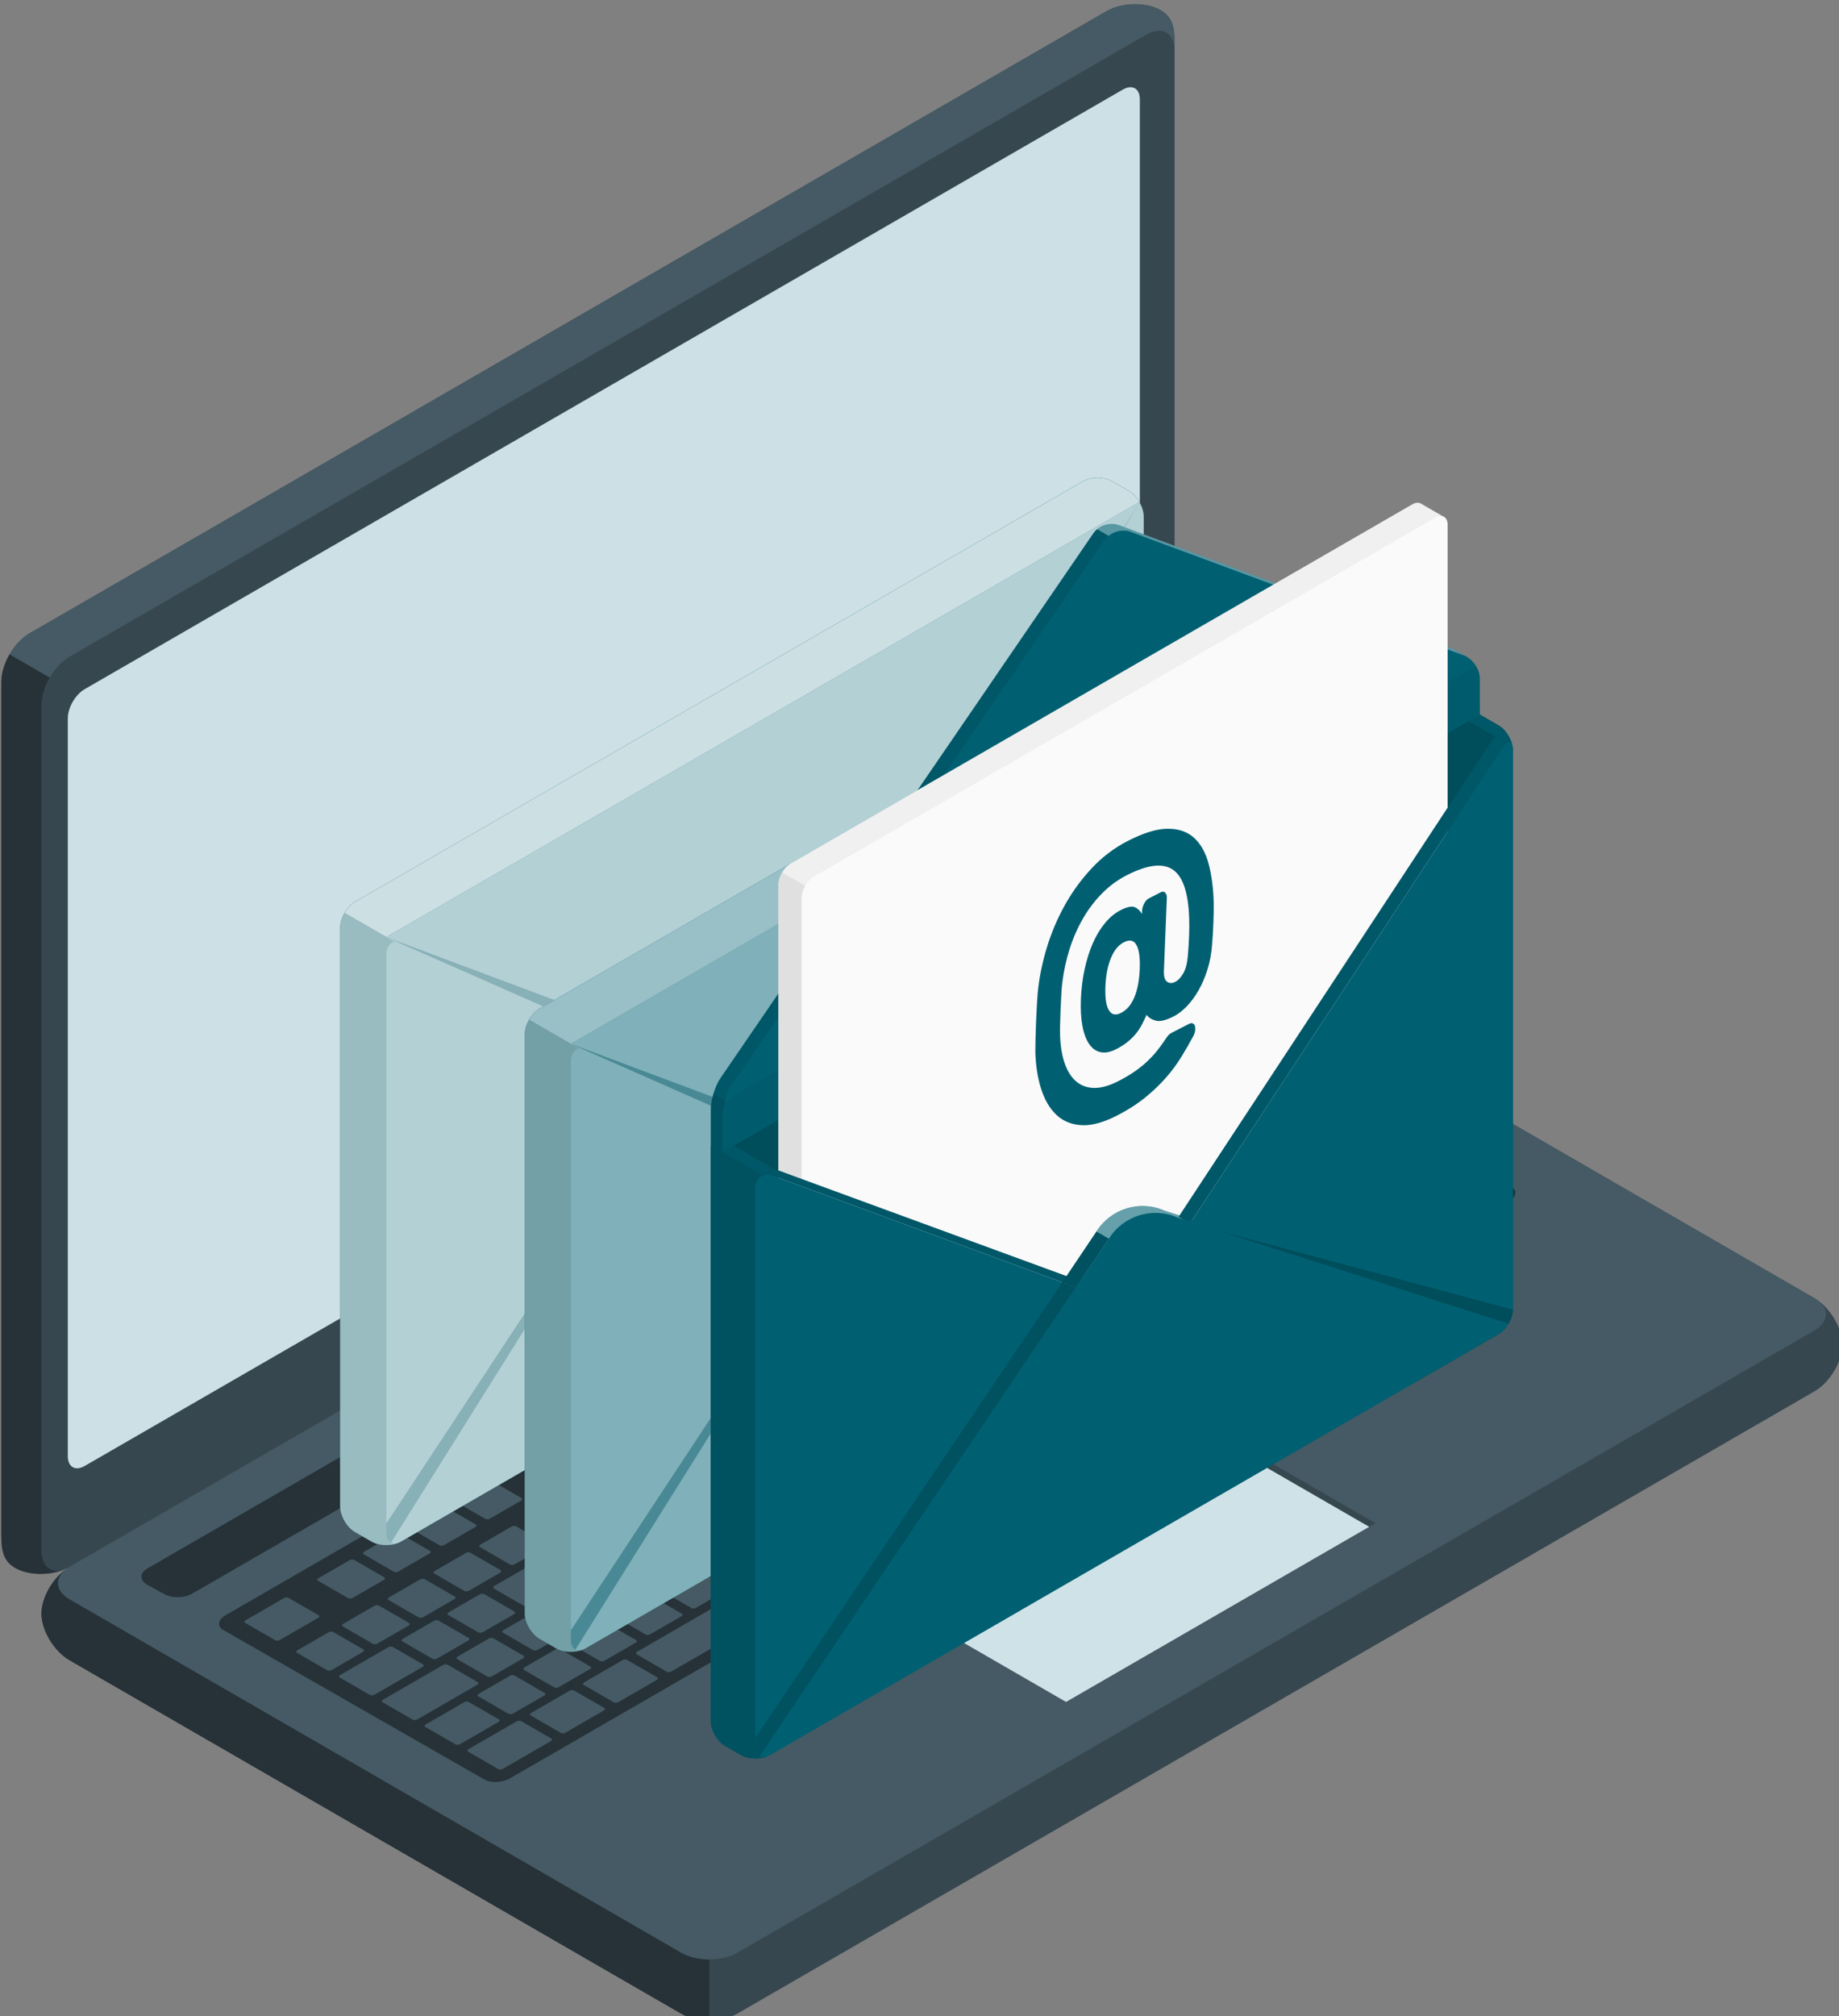<?xml version="1.0" encoding="UTF-8"?> <svg xmlns="http://www.w3.org/2000/svg" width="136" height="149" viewBox="0 0 136 149" fill="none"><rect x="0" y="0" width="136" height="149" fill="#808080" stroke="none"/><g clip-path="url(#clip0_1090_394)"><path d="M3.066 119.258C3.066 120.501 3.997 122.045 5.144 122.707L50.374 148.826C51.521 149.488 53.382 149.488 54.529 148.826L134.173 102.843C135.321 102.181 136.25 100.636 136.251 99.393C136.251 98.15 135.321 96.606 134.174 95.943L88.944 69.825C87.796 69.162 85.936 69.162 84.789 69.825L5.143 115.808C3.996 116.471 3.066 118.015 3.066 119.258Z" fill="#37474F"></path><path d="M5.142 118.206L50.372 144.325C51.519 144.987 53.379 144.987 54.527 144.325L134.171 98.342C135.319 97.68 135.319 96.606 134.171 95.943L88.942 69.825C87.794 69.162 85.934 69.162 84.787 69.825L5.142 115.807C3.994 116.47 3.994 117.544 5.142 118.206Z" fill="#455A64"></path><path d="M52.451 144.829V149.324C51.697 149.324 50.944 149.161 50.373 148.83L5.142 122.71C3.995 122.048 3.064 120.503 3.064 119.26C3.064 118.094 3.885 116.665 4.931 115.945C4 116.612 4.072 117.591 5.142 118.21L50.374 144.33C50.944 144.661 51.697 144.829 52.451 144.829Z" fill="#263238"></path><path d="M1.116 115.882C0.04 115.26 0.098 114.211 0.098 112.887L0.098 50.413C0.098 49.088 1.028 47.477 2.175 46.815L81.819 0.832C82.967 0.169 84.769 0.136 85.846 0.757C86.922 1.379 86.864 2.428 86.864 3.753V66.227C86.864 67.551 85.934 69.162 84.787 69.825L5.142 115.808C3.995 116.47 2.192 116.504 1.116 115.882Z" fill="#37474F"></path><path d="M86.865 3.753C86.865 2.43 85.934 1.894 84.787 2.553L5.141 48.538C4.568 48.869 4.046 49.439 3.674 50.091L0.709 48.367H0.705C1.081 47.715 1.603 47.145 2.176 46.813L81.818 0.832C82.965 0.17 84.768 0.136 85.844 0.758C86.921 1.38 86.865 2.43 86.865 3.753Z" fill="#455A64"></path><path d="M4.895 115.933C3.749 116.47 2.118 116.461 1.115 115.88C0.04 115.261 0.098 114.211 0.098 112.887V50.411C0.098 49.749 0.328 49.015 0.708 48.367L3.672 50.084V50.089C3.298 50.741 3.063 51.471 3.063 52.133V114.609C3.063 115.837 3.864 116.389 4.895 115.933Z" fill="#263238"></path><path d="M6.26 50.937L83.048 6.615C83.736 6.218 84.295 6.54 84.295 7.335V61.871C84.295 62.666 83.736 63.633 83.048 64.03L6.26 108.351C5.572 108.748 5.014 108.426 5.014 107.631V53.096C5.014 52.301 5.572 51.335 6.26 50.937Z" fill="#CCE0E6"></path><path d="M10.891 115.93L84.819 73.249C85.393 72.917 86.322 72.917 86.896 73.249L88.127 73.925C88.701 74.256 88.701 74.793 88.127 75.124L14.188 117.799C13.615 118.13 12.684 118.13 12.111 117.799L10.891 117.129C10.318 116.798 10.318 116.261 10.891 115.93Z" fill="#263238"></path><path d="M16.689 119.378L90.616 76.696C91.189 76.365 92.039 76.319 92.514 76.593L111.756 87.703C112.231 87.977 112.15 88.467 111.577 88.799L37.736 131.423C37.162 131.754 36.312 131.802 35.836 131.529L16.512 120.472C16.036 120.199 16.115 119.709 16.689 119.378Z" fill="#263238"></path><path d="M80.748 94.626L83.063 93.29C83.161 93.233 83.17 93.146 83.083 93.096L80.868 91.817C80.781 91.767 80.63 91.772 80.532 91.829L78.217 93.165C78.119 93.222 78.11 93.309 78.198 93.359L80.412 94.638C80.5 94.688 80.65 94.682 80.748 94.626ZM77.369 90.002L75.054 91.338C74.956 91.395 74.947 91.482 75.035 91.532L77.249 92.811C77.336 92.861 77.487 92.856 77.585 92.799L79.899 91.463C79.998 91.406 80.007 91.319 79.92 91.269L77.705 89.99C77.618 89.94 77.467 89.945 77.369 90.002ZM69.891 94.319L65.974 96.581C65.875 96.638 65.866 96.725 65.954 96.775L68.168 98.054C68.256 98.104 68.407 98.099 68.505 98.042L72.422 95.781C72.52 95.724 72.529 95.637 72.442 95.587L70.227 94.308C70.139 94.257 69.989 94.263 69.891 94.319ZM73.986 91.955L71.671 93.291C71.573 93.348 71.564 93.435 71.651 93.485L73.866 94.764C73.954 94.814 74.104 94.809 74.202 94.752L76.517 93.416C76.615 93.359 76.624 93.272 76.537 93.222L74.322 91.943C74.235 91.893 74.084 91.898 73.986 91.955ZM64.905 97.198L62.591 98.534C62.492 98.591 62.484 98.678 62.571 98.728L64.785 100.007C64.873 100.057 65.023 100.052 65.121 99.995L67.436 98.659C67.534 98.602 67.543 98.515 67.456 98.465L65.241 97.186C65.154 97.136 65.004 97.141 64.905 97.198ZM61.522 99.151L59.208 100.487C59.109 100.544 59.101 100.631 59.188 100.681L61.403 101.96C61.49 102.01 61.64 102.005 61.739 101.948L64.054 100.612C64.152 100.555 64.161 100.468 64.073 100.418L61.859 99.139C61.771 99.089 61.621 99.094 61.522 99.151ZM70.202 104.367L72.517 103.031C72.615 102.974 72.624 102.887 72.536 102.837L70.322 101.558C70.235 101.508 70.084 101.513 69.986 101.57L67.672 102.906C67.573 102.963 67.564 103.05 67.651 103.1L69.866 104.379C69.953 104.43 70.104 104.424 70.202 104.367ZM66.819 106.321L69.134 104.985C69.232 104.928 69.241 104.841 69.153 104.79L66.939 103.512C66.852 103.462 66.701 103.467 66.603 103.523L64.288 104.86C64.19 104.916 64.181 105.003 64.268 105.054L66.483 106.332C66.57 106.383 66.721 106.378 66.819 106.321ZM63.436 108.274L65.751 106.937C65.849 106.881 65.858 106.794 65.771 106.743L63.556 105.465C63.469 105.415 63.318 105.42 63.22 105.476L60.905 106.813C60.807 106.869 60.798 106.956 60.886 107.007L63.1 108.285C63.187 108.336 63.338 108.331 63.436 108.274ZM60.053 110.227L62.368 108.89C62.466 108.834 62.475 108.747 62.388 108.696L60.173 107.418C60.086 107.368 59.936 107.373 59.837 107.429L57.523 108.766C57.424 108.822 57.416 108.909 57.503 108.96L59.717 110.238C59.804 110.289 59.955 110.284 60.053 110.227ZM77.366 96.579L79.68 95.243C79.778 95.186 79.787 95.099 79.7 95.049L77.485 93.77C77.398 93.72 77.248 93.725 77.149 93.781L74.835 95.118C74.736 95.174 74.727 95.261 74.814 95.312L77.029 96.59C77.117 96.641 77.267 96.636 77.366 96.579ZM73.585 102.414L78.749 99.433C78.847 99.376 78.856 99.29 78.768 99.239L73.391 96.134C73.303 96.084 73.153 96.089 73.054 96.145L70.383 97.687C70.285 97.744 70.276 97.831 70.363 97.882L73.21 99.526C73.298 99.576 73.289 99.663 73.19 99.72L71.054 100.953C70.956 101.01 70.946 101.097 71.034 101.147L73.249 102.426C73.336 102.476 73.487 102.471 73.585 102.414ZM58.14 101.104L55.825 102.44C55.727 102.497 55.718 102.584 55.805 102.634L58.02 103.913C58.107 103.963 58.257 103.958 58.356 103.901L60.671 102.565C60.769 102.509 60.778 102.422 60.69 102.371L58.476 101.093C58.388 101.042 58.238 101.047 58.14 101.104ZM54.757 103.057L52.442 104.393C52.344 104.45 52.335 104.537 52.422 104.587L54.636 105.866C54.724 105.916 54.875 105.911 54.973 105.854L57.288 104.518C57.386 104.461 57.395 104.374 57.307 104.324L55.093 103.045C55.005 102.995 54.855 103 54.757 103.057ZM36.036 123.911C36.124 123.961 36.274 123.956 36.373 123.899L38.687 122.563C38.786 122.506 38.794 122.419 38.707 122.369L36.493 121.09C36.406 121.04 36.255 121.045 36.156 121.102L33.842 122.438C33.743 122.495 33.735 122.582 33.822 122.632L36.036 123.911ZM27.693 118.682L25.378 120.019C25.28 120.075 25.271 120.162 25.358 120.213L27.573 121.491C27.66 121.542 27.81 121.536 27.909 121.48L30.224 120.143C30.322 120.086 30.331 119.999 30.243 119.949L28.029 118.671C27.942 118.621 27.791 118.626 27.693 118.682ZM31.983 122.598C32.07 122.649 32.221 122.644 32.319 122.587L34.633 121.251C34.732 121.194 34.741 121.107 34.653 121.057L32.439 119.778C32.352 119.728 32.201 119.733 32.103 119.789L29.788 121.126C29.69 121.183 29.681 121.27 29.769 121.32L31.983 122.598ZM41.317 124.698L43.631 123.361C43.729 123.304 43.739 123.217 43.651 123.167L41.437 121.889C41.349 121.838 41.199 121.843 41.1 121.9L38.786 123.237C38.687 123.293 38.678 123.38 38.766 123.431L40.98 124.709C41.068 124.759 41.218 124.755 41.317 124.698ZM37.597 126.662C37.685 126.713 37.835 126.708 37.933 126.651L40.248 125.315C40.346 125.258 40.355 125.171 40.268 125.12L38.054 123.842C37.966 123.792 37.816 123.797 37.718 123.853L35.403 125.19C35.305 125.246 35.296 125.333 35.383 125.384L37.597 126.662ZM31.076 116.729L28.761 118.066C28.663 118.122 28.654 118.209 28.741 118.26L30.956 119.538C31.043 119.589 31.193 119.584 31.292 119.527L33.606 118.19C33.705 118.134 33.713 118.047 33.626 117.996L31.412 116.718C31.325 116.667 31.174 116.673 31.076 116.729ZM47.99 106.963L45.676 108.3C45.578 108.357 45.569 108.444 45.656 108.494L47.87 109.772C47.958 109.823 48.108 109.818 48.207 109.761L50.521 108.425C50.62 108.368 50.628 108.281 50.541 108.231L48.326 106.952C48.239 106.901 48.089 106.907 47.99 106.963ZM34.459 114.776L32.144 116.113C32.046 116.169 32.037 116.256 32.124 116.307L34.339 117.585C34.426 117.636 34.576 117.631 34.675 117.574L36.99 116.237C37.088 116.181 37.097 116.094 37.01 116.043L34.795 114.765C34.707 114.714 34.557 114.719 34.459 114.776ZM51.373 105.01L49.059 106.346C48.961 106.403 48.952 106.49 49.039 106.541L51.253 107.819C51.341 107.869 51.491 107.864 51.59 107.808L53.904 106.472C54.003 106.415 54.011 106.328 53.925 106.278L51.71 104.999C51.623 104.948 51.472 104.953 51.373 105.01ZM44.608 108.916L42.293 110.253C42.195 110.31 42.185 110.397 42.273 110.447L44.487 111.725C44.575 111.776 44.725 111.771 44.824 111.714L47.139 110.378C47.237 110.321 47.246 110.234 47.159 110.184L44.944 108.905C44.857 108.855 44.706 108.86 44.608 108.916ZM41.225 110.87L38.91 112.206C38.812 112.263 38.802 112.35 38.89 112.4L41.104 113.679C41.192 113.729 41.342 113.724 41.441 113.668L43.755 112.331C43.854 112.275 43.863 112.188 43.775 112.137L41.561 110.859C41.474 110.808 41.323 110.813 41.225 110.87ZM37.842 112.823L35.527 114.159C35.429 114.216 35.42 114.303 35.507 114.353L37.722 115.632C37.809 115.682 37.959 115.677 38.058 115.621L40.372 114.284C40.471 114.227 40.48 114.14 40.392 114.09L38.178 112.812C38.09 112.761 37.94 112.766 37.842 112.823ZM53.287 114.133L55.602 112.797C55.7 112.74 55.709 112.653 55.622 112.603L53.407 111.324C53.32 111.274 53.169 111.279 53.071 111.336L50.757 112.672C50.658 112.729 50.649 112.816 50.737 112.867L52.951 114.145C53.038 114.195 53.189 114.19 53.287 114.133ZM84.847 85.684L82.532 87.021C82.434 87.077 82.425 87.164 82.512 87.215L84.727 88.493C84.814 88.543 84.965 88.538 85.063 88.482L87.378 87.145C87.476 87.089 87.485 87.002 87.398 86.951L85.183 85.673C85.096 85.622 84.945 85.627 84.847 85.684ZM80.752 88.049L78.437 89.385C78.339 89.442 78.33 89.529 78.418 89.579L80.632 90.858C80.719 90.908 80.87 90.903 80.968 90.846L83.283 89.51C83.381 89.453 83.39 89.366 83.303 89.316L81.088 88.037C81.001 87.987 80.85 87.992 80.752 88.049ZM88.23 83.731L85.915 85.067C85.817 85.124 85.808 85.211 85.895 85.262L88.11 86.54C88.197 86.591 88.347 86.585 88.446 86.529L90.76 85.192C90.859 85.136 90.868 85.049 90.78 84.998L88.566 83.72C88.479 83.669 88.328 83.674 88.23 83.731ZM69.531 101.102L71.846 99.766C71.944 99.708 71.953 99.622 71.866 99.571L69.651 98.293C69.564 98.242 69.413 98.247 69.315 98.304L67 99.64C66.902 99.697 66.893 99.784 66.98 99.834L69.195 101.113C69.282 101.164 69.433 101.159 69.531 101.102ZM91.949 81.766C91.862 81.716 91.711 81.721 91.613 81.778L89.299 83.114C89.2 83.171 89.191 83.258 89.278 83.308L91.493 84.587C91.581 84.637 91.731 84.632 91.829 84.575L94.144 83.239C94.242 83.182 94.251 83.095 94.164 83.045L91.949 81.766ZM56.67 112.18L58.985 110.844C59.083 110.787 59.092 110.7 59.004 110.65L56.79 109.371C56.703 109.321 56.553 109.326 56.454 109.383L54.14 110.719C54.041 110.776 54.032 110.863 54.12 110.913L56.334 112.192C56.421 112.242 56.572 112.237 56.67 112.18ZM98.156 88.228L100.471 86.892C100.569 86.835 100.578 86.749 100.49 86.698L98.276 85.419C98.188 85.369 98.038 85.374 97.939 85.43L95.625 86.767C95.526 86.824 95.517 86.911 95.605 86.961L97.819 88.24C97.907 88.29 98.058 88.285 98.156 88.228ZM91.609 88.355L93.924 87.019C94.022 86.962 94.031 86.876 93.944 86.825L91.729 85.546C91.642 85.496 91.491 85.501 91.393 85.558L89.079 86.894C88.98 86.951 88.971 87.038 89.058 87.088L91.273 88.367C91.36 88.417 91.511 88.412 91.609 88.355ZM95.113 83.593C95.025 83.543 94.875 83.548 94.777 83.604L92.462 84.941C92.364 84.998 92.355 85.084 92.442 85.135L94.657 86.413C94.744 86.464 94.895 86.459 94.993 86.402L97.308 85.066C97.406 85.009 97.415 84.922 97.328 84.871L95.113 83.593ZM95.825 83.182L101.203 86.287C101.29 86.337 101.44 86.332 101.539 86.275L103.853 84.939C103.952 84.882 103.96 84.796 103.873 84.745L98.495 81.64C98.408 81.59 98.257 81.595 98.159 81.651L95.844 82.988C95.746 83.044 95.737 83.131 95.825 83.182ZM88.01 87.511L85.696 88.847C85.598 88.903 85.588 88.99 85.676 89.041L87.89 90.319C87.978 90.37 88.128 90.365 88.227 90.308L90.541 88.972C90.64 88.914 90.648 88.828 90.561 88.778L88.347 87.499C88.26 87.449 88.109 87.454 88.01 87.511ZM62.549 102.211L60.235 103.547C60.136 103.604 60.127 103.691 60.215 103.741L62.429 105.02C62.517 105.07 62.667 105.065 62.765 105.008L65.08 103.672C65.178 103.615 65.187 103.528 65.1 103.478L62.885 102.199C62.798 102.149 62.648 102.154 62.549 102.211ZM94.437 90.193C94.524 90.243 94.675 90.238 94.773 90.181L97.088 88.845C97.186 88.788 97.195 88.701 97.108 88.651L94.893 87.373C94.806 87.322 94.655 87.327 94.557 87.384L92.242 88.72C92.144 88.777 92.135 88.864 92.223 88.914L94.437 90.193ZM65.932 100.258L63.618 101.594C63.519 101.651 63.511 101.738 63.598 101.788L65.812 103.067C65.9 103.117 66.05 103.112 66.148 103.055L68.463 101.719C68.561 101.662 68.57 101.575 68.483 101.525L66.268 100.246C66.181 100.196 66.031 100.201 65.932 100.258ZM39.419 121.957C39.506 122.008 39.657 122.003 39.755 121.946L42.07 120.61C42.168 120.553 42.177 120.466 42.09 120.416L39.875 119.137C39.788 119.087 39.637 119.092 39.539 119.149L37.224 120.485C37.126 120.542 37.117 120.629 37.204 120.679L39.419 121.957ZM35.486 117.836L33.171 119.172C33.073 119.229 33.064 119.316 33.151 119.366L35.366 120.645C35.453 120.695 35.603 120.69 35.702 120.634L38.016 119.298C38.114 119.241 38.123 119.154 38.036 119.104L35.822 117.825C35.734 117.774 35.584 117.779 35.486 117.836ZM43.138 119.993L45.453 118.656C45.551 118.6 45.56 118.513 45.473 118.462L43.258 117.184C43.171 117.133 43.02 117.138 42.922 117.195L40.607 118.532C40.509 118.588 40.5 118.675 40.587 118.726L42.802 120.004C42.889 120.054 43.04 120.05 43.138 119.993ZM46.521 118.04L48.836 116.703C48.934 116.646 48.943 116.56 48.856 116.509L46.641 115.231C46.554 115.18 46.404 115.185 46.305 115.242L43.99 116.579C43.892 116.635 43.883 116.722 43.971 116.773L46.185 118.051C46.272 118.101 46.423 118.096 46.521 118.04ZM49.904 116.086L52.219 114.75C52.317 114.693 52.326 114.607 52.239 114.556L50.024 113.277C49.937 113.227 49.787 113.232 49.688 113.289L47.373 114.625C47.275 114.682 47.266 114.769 47.354 114.819L49.568 116.098C49.655 116.148 49.806 116.143 49.904 116.086ZM38.868 115.883L36.554 117.219C36.456 117.276 36.447 117.363 36.534 117.413L38.748 118.692C38.836 118.742 38.986 118.737 39.085 118.68L41.399 117.344C41.498 117.287 41.506 117.2 41.419 117.15L39.204 115.871C39.117 115.821 38.967 115.826 38.868 115.883ZM42.252 113.93L39.937 115.266C39.839 115.323 39.829 115.41 39.917 115.46L42.131 116.739C42.219 116.789 42.369 116.784 42.467 116.727L44.782 115.391C44.88 115.334 44.889 115.247 44.802 115.197L42.587 113.918C42.501 113.868 42.35 113.873 42.252 113.93ZM55.783 106.117L53.469 107.453C53.37 107.51 53.362 107.597 53.449 107.647L55.663 108.926C55.751 108.976 55.901 108.971 56 108.914L58.314 107.578C58.413 107.522 58.422 107.435 58.334 107.384L56.12 106.105C56.032 106.055 55.882 106.06 55.783 106.117ZM52.4 108.07L50.086 109.407C49.987 109.463 49.979 109.55 50.066 109.601L52.28 110.879C52.368 110.93 52.518 110.924 52.617 110.868L54.931 109.532C55.03 109.475 55.039 109.388 54.951 109.337L52.737 108.059C52.649 108.008 52.499 108.013 52.4 108.07ZM59.166 104.164L56.852 105.5C56.753 105.557 56.744 105.644 56.832 105.694L59.046 106.973C59.133 107.023 59.284 107.018 59.382 106.961L61.697 105.625C61.795 105.568 61.804 105.481 61.717 105.431L59.502 104.152C59.415 104.102 59.264 104.107 59.166 104.164ZM45.635 111.977L43.32 113.313C43.222 113.37 43.212 113.457 43.3 113.507L45.514 114.786C45.602 114.836 45.752 114.831 45.851 114.774L48.166 113.438C48.264 113.381 48.273 113.294 48.185 113.244L45.971 111.965C45.883 111.915 45.733 111.92 45.635 111.977ZM49.017 110.024L46.703 111.36C46.604 111.417 46.596 111.504 46.683 111.554L48.898 112.833C48.984 112.883 49.135 112.878 49.233 112.821L51.548 111.485C51.647 111.428 51.656 111.341 51.568 111.291L49.354 110.012C49.266 109.961 49.115 109.967 49.017 110.024ZM44.699 122.745L47.014 121.408C47.112 121.351 47.121 121.264 47.034 121.214L44.819 119.936C44.732 119.885 44.582 119.89 44.483 119.947L42.168 121.283C42.07 121.34 42.061 121.427 42.149 121.477L44.363 122.756C44.451 122.806 44.601 122.801 44.699 122.745ZM26.861 121.902L24.646 120.624C24.559 120.574 24.408 120.579 24.309 120.635L21.995 121.972C21.897 122.028 21.888 122.115 21.975 122.166L24.189 123.444C24.277 123.495 24.427 123.49 24.526 123.433L26.84 122.096C26.939 122.04 26.948 121.953 26.861 121.902ZM31.27 123.009L29.056 121.731C28.969 121.68 28.818 121.685 28.72 121.742L25.159 123.798C25.06 123.855 25.052 123.942 25.139 123.992L27.353 125.27C27.441 125.321 27.591 125.316 27.689 125.259L31.25 123.203C31.349 123.146 31.358 123.06 31.27 123.009ZM23.555 119.377L21.341 118.099C21.254 118.049 21.103 118.054 21.005 118.11L18.156 119.755C18.058 119.812 18.049 119.899 18.136 119.949L20.351 121.228C20.438 121.278 20.589 121.273 20.687 121.216L23.536 119.571C23.634 119.515 23.642 119.428 23.555 119.377ZM25.74 118.117C25.826 118.167 25.977 118.162 26.076 118.105L28.39 116.769C28.488 116.712 28.498 116.625 28.41 116.575L26.196 115.296C26.108 115.246 25.958 115.251 25.859 115.308L23.545 116.644C23.446 116.701 23.437 116.788 23.524 116.838L25.74 118.117ZM35.324 124.322L33.11 123.043C33.022 122.993 32.872 122.998 32.773 123.055L28.322 125.624C28.224 125.682 28.215 125.768 28.302 125.819L30.517 127.097C30.604 127.147 30.754 127.142 30.853 127.086L35.304 124.516C35.403 124.459 35.411 124.372 35.324 124.322ZM36.885 127.073L34.67 125.795C34.584 125.745 34.433 125.75 34.334 125.806L31.486 127.451C31.387 127.508 31.378 127.595 31.466 127.645L33.68 128.924C33.767 128.974 33.918 128.969 34.017 128.912L36.865 127.268C36.963 127.211 36.972 127.124 36.885 127.073ZM50.892 103.595C50.98 103.645 51.13 103.64 51.228 103.583L53.543 102.247C53.641 102.19 53.65 102.103 53.563 102.053L51.349 100.774C51.261 100.724 51.111 100.729 51.012 100.786L48.698 102.122C48.599 102.179 48.59 102.266 48.678 102.316L50.892 103.595ZM44.126 107.501C44.213 107.551 44.364 107.546 44.462 107.49L46.777 106.153C46.875 106.097 46.884 106.01 46.797 105.959L44.583 104.681C44.495 104.63 44.345 104.635 44.246 104.692L41.932 106.028C41.834 106.085 41.825 106.172 41.912 106.222L44.126 107.501ZM29.122 116.163C29.21 116.214 29.36 116.209 29.459 116.152L31.773 114.815C31.872 114.759 31.881 114.672 31.794 114.621L29.579 113.343C29.492 113.292 29.341 113.297 29.243 113.355L26.928 114.691C26.83 114.748 26.821 114.835 26.908 114.885L29.122 116.163ZM47.509 105.548C47.596 105.598 47.747 105.593 47.845 105.536L50.16 104.2C50.258 104.143 50.267 104.056 50.179 104.006L47.965 102.727C47.878 102.677 47.727 102.682 47.629 102.739L45.314 104.076C45.216 104.132 45.207 104.219 45.294 104.27L47.509 105.548ZM40.743 109.454C40.83 109.504 40.981 109.499 41.079 109.442L43.394 108.106C43.492 108.05 43.501 107.963 43.414 107.912L41.199 106.633C41.112 106.583 40.961 106.588 40.863 106.645L38.548 107.981C38.45 108.038 38.441 108.125 38.529 108.175L40.743 109.454ZM38.546 127.21C38.459 127.16 38.309 127.165 38.21 127.222L34.649 129.278C34.55 129.334 34.541 129.421 34.629 129.472L36.843 130.75C36.931 130.801 37.081 130.796 37.179 130.739L40.741 128.683C40.839 128.626 40.848 128.539 40.761 128.489L38.546 127.21ZM35.888 112.257C35.975 112.308 36.126 112.303 36.224 112.246L38.539 110.909C38.637 110.853 38.646 110.766 38.559 110.715L36.345 109.437C36.257 109.386 36.106 109.392 36.008 109.449L33.694 110.785C33.595 110.842 33.586 110.929 33.674 110.979L35.888 112.257ZM32.505 114.21C32.592 114.261 32.743 114.256 32.841 114.199L35.156 112.862C35.254 112.806 35.263 112.719 35.176 112.668L32.961 111.39C32.874 111.339 32.723 111.344 32.625 111.401L30.31 112.738C30.212 112.794 30.203 112.881 30.29 112.932L32.505 114.21ZM101.22 91.025C101.133 90.975 100.982 90.98 100.883 91.037L95.186 94.326C95.088 94.383 95.079 94.47 95.166 94.52L97.381 95.799C97.468 95.849 97.618 95.844 97.717 95.788L103.414 92.498C103.513 92.442 103.521 92.355 103.434 92.304L101.22 91.025ZM93.742 95.343C93.654 95.293 93.504 95.298 93.405 95.354L91.091 96.69C90.993 96.747 90.984 96.834 91.071 96.884L93.285 98.163C93.373 98.213 93.523 98.208 93.622 98.151L95.936 96.815C96.035 96.758 96.043 96.671 95.956 96.621L93.742 95.343ZM48.082 120.791L50.397 119.455C50.495 119.398 50.504 119.311 50.417 119.261L48.202 117.982C48.115 117.932 47.965 117.937 47.866 117.994L45.551 119.33C45.453 119.387 45.444 119.474 45.532 119.524L47.746 120.802C47.833 120.853 47.984 120.848 48.082 120.791ZM86.976 99.249C86.889 99.199 86.738 99.204 86.64 99.261L84.325 100.597C84.227 100.654 84.218 100.741 84.305 100.791L86.519 102.07C86.607 102.12 86.757 102.115 86.856 102.058L89.17 100.722C89.268 100.665 89.277 100.578 89.19 100.528L86.976 99.249ZM104.603 89.072C104.516 89.022 104.365 89.027 104.267 89.084L101.952 90.42C101.854 90.477 101.845 90.564 101.932 90.614L104.146 91.893C104.234 91.943 104.385 91.938 104.483 91.881L106.797 90.545C106.896 90.488 106.905 90.401 106.818 90.351L104.603 89.072ZM110.2 88.398L104.822 85.293C104.735 85.242 104.585 85.247 104.486 85.304L102.172 86.641C102.073 86.697 102.065 86.784 102.152 86.835L107.53 89.94C107.617 89.99 107.767 89.985 107.866 89.928L110.18 88.592C110.279 88.535 110.288 88.448 110.2 88.398ZM74.334 106.548C74.247 106.497 74.096 106.502 73.998 106.559L71.15 108.204C71.051 108.26 71.043 108.347 71.13 108.398L73.344 109.676C73.431 109.727 73.582 109.722 73.68 109.665L76.529 108.02C76.628 107.963 76.637 107.877 76.549 107.826L74.334 106.548ZM82.881 101.614C82.794 101.563 82.643 101.568 82.545 101.625L78.983 103.681C78.885 103.737 78.876 103.824 78.964 103.875L81.178 105.153C81.266 105.204 81.416 105.199 81.515 105.142L85.076 103.086C85.174 103.029 85.183 102.942 85.096 102.892L82.881 101.614ZM66.5 111.071C66.413 111.021 66.263 111.026 66.164 111.082L47.112 122.082C47.014 122.138 47.005 122.225 47.092 122.276L49.307 123.554C49.394 123.605 49.545 123.6 49.644 123.543L68.695 112.544C68.793 112.487 68.802 112.4 68.714 112.35L66.5 111.071ZM46.38 122.687C46.293 122.637 46.142 122.642 46.044 122.698L43.196 124.343C43.097 124.4 43.089 124.487 43.176 124.537L45.39 125.816C45.477 125.866 45.628 125.861 45.727 125.804L48.576 124.159C48.674 124.102 48.683 124.015 48.596 123.965L46.38 122.687ZM70.417 108.809C70.33 108.759 70.179 108.764 70.081 108.821L67.232 110.465C67.133 110.523 67.124 110.609 67.212 110.659L69.426 111.938C69.513 111.989 69.664 111.983 69.763 111.927L72.612 110.281C72.71 110.225 72.719 110.138 72.631 110.087L70.417 108.809ZM42.463 124.948C42.376 124.898 42.225 124.903 42.127 124.96L39.278 126.604C39.18 126.661 39.171 126.748 39.258 126.798L41.473 128.077C41.56 128.127 41.711 128.122 41.809 128.066L44.658 126.421C44.756 126.364 44.766 126.277 44.678 126.227L42.463 124.948ZM78.251 104.286C78.164 104.236 78.014 104.241 77.915 104.298L75.066 105.942C74.968 105.999 74.959 106.086 75.046 106.136L77.261 107.415C77.348 107.465 77.499 107.46 77.597 107.404L80.446 105.759C80.544 105.702 80.553 105.615 80.466 105.565L78.251 104.286ZM90.359 97.296C90.272 97.246 90.121 97.251 90.023 97.307L87.708 98.644C87.61 98.7 87.601 98.787 87.688 98.838L89.903 100.116C89.99 100.167 90.14 100.161 90.239 100.105L92.554 98.768C92.652 98.712 92.661 98.625 92.573 98.574L90.359 97.296ZM97.936 92.008L100.251 90.672C100.349 90.615 100.358 90.528 100.271 90.478L98.056 89.199C97.969 89.149 97.819 89.154 97.72 89.21L95.405 90.547C95.307 90.604 95.298 90.691 95.386 90.741L97.6 92.019C97.688 92.07 97.838 92.065 97.936 92.008ZM84.131 92.673L86.446 91.336C86.544 91.279 86.553 91.192 86.466 91.142L84.251 89.864C84.164 89.813 84.014 89.818 83.915 89.875L81.601 91.211C81.503 91.268 81.494 91.355 81.581 91.405L83.795 92.684C83.883 92.734 84.033 92.729 84.131 92.673ZM75.146 105.166L81.912 101.259C82.01 101.203 82.019 101.116 81.932 101.065L79.718 99.787C79.63 99.737 79.48 99.742 79.382 99.798L72.616 103.705C72.517 103.761 72.509 103.848 72.596 103.899L74.81 105.177C74.897 105.228 75.048 105.223 75.146 105.166ZM94.217 93.972C94.305 94.023 94.455 94.018 94.553 93.961L96.868 92.625C96.966 92.568 96.975 92.481 96.888 92.431L94.673 91.152C94.586 91.102 94.436 91.107 94.337 91.163L92.022 92.5C91.924 92.557 91.915 92.644 92.003 92.694L94.217 93.972ZM91.39 92.135L93.705 90.799C93.803 90.742 93.812 90.655 93.725 90.605L91.51 89.326C91.423 89.276 91.272 89.281 91.174 89.337L88.859 90.674C88.761 90.731 88.752 90.817 88.839 90.868L91.054 92.146C91.141 92.197 91.292 92.192 91.39 92.135ZM71.763 107.119L74.077 105.783C74.176 105.726 74.184 105.639 74.097 105.589L71.883 104.31C71.796 104.26 71.645 104.265 71.546 104.322L69.232 105.658C69.134 105.715 69.125 105.802 69.212 105.852L71.426 107.131C71.514 107.181 71.665 107.176 71.763 107.119ZM86.739 98.29C86.826 98.341 86.977 98.335 87.076 98.279L89.39 96.942C89.489 96.886 89.497 96.799 89.41 96.748L87.195 95.47C87.108 95.419 86.957 95.424 86.859 95.481L84.545 96.817C84.446 96.874 84.438 96.961 84.525 97.012L86.739 98.29ZM54.848 116.885L57.163 115.549C57.261 115.492 57.27 115.405 57.182 115.355L54.968 114.076C54.881 114.026 54.73 114.031 54.632 114.088L52.318 115.424C52.219 115.481 52.211 115.568 52.297 115.618L54.512 116.896C54.599 116.947 54.75 116.942 54.848 116.885ZM58.231 114.932L60.546 113.595C60.644 113.539 60.653 113.452 60.566 113.401L58.351 112.123C58.264 112.072 58.113 112.077 58.015 112.135L55.7 113.471C55.602 113.528 55.593 113.615 55.68 113.665L57.895 114.943C57.983 114.994 58.133 114.989 58.231 114.932ZM51.465 118.838L53.78 117.502C53.878 117.445 53.888 117.358 53.8 117.308L51.586 116.029C51.498 115.979 51.348 115.984 51.249 116.041L48.934 117.377C48.836 117.434 48.827 117.521 48.914 117.571L51.129 118.849C51.216 118.9 51.367 118.895 51.465 118.838ZM64.997 111.026L67.312 109.689C67.41 109.633 67.419 109.546 67.331 109.495L65.117 108.217C65.03 108.166 64.879 108.171 64.781 108.228L62.466 109.565C62.368 109.621 62.359 109.708 62.446 109.759L64.661 111.037C64.748 111.087 64.899 111.082 64.997 111.026ZM61.614 112.978L63.928 111.642C64.027 111.585 64.036 111.498 63.949 111.448L61.734 110.169C61.647 110.119 61.496 110.124 61.398 110.181L59.083 111.517C58.985 111.573 58.976 111.66 59.063 111.711L61.278 112.989C61.365 113.04 61.516 113.035 61.614 112.978ZM68.38 109.072L70.695 107.736C70.793 107.679 70.802 107.592 70.715 107.542L68.5 106.263C68.412 106.213 68.262 106.218 68.163 106.275L65.849 107.611C65.751 107.668 65.742 107.755 65.829 107.805L68.043 109.084C68.131 109.134 68.281 109.129 68.38 109.072ZM86.841 81.901C86.928 81.952 87.079 81.947 87.177 81.89L89.492 80.553C89.59 80.497 89.599 80.41 89.512 80.359L88.922 80.019C88.835 79.968 88.684 79.973 88.586 80.031L86.271 81.367C86.173 81.424 86.164 81.511 86.251 81.561L86.841 81.901ZM70.026 92.547C70.113 92.598 70.264 92.593 70.362 92.536L72.677 91.2C72.775 91.143 72.784 91.056 72.697 91.006L70.483 89.727C70.395 89.676 70.245 89.682 70.146 89.738L67.832 91.075C67.733 91.132 67.724 91.219 67.811 91.269L70.026 92.547ZM76.792 88.641C76.88 88.691 77.03 88.686 77.128 88.63L79.443 87.293C79.541 87.237 79.55 87.15 79.463 87.099L77.248 85.82C77.161 85.77 77.011 85.775 76.912 85.832L74.598 87.168C74.5 87.225 74.491 87.312 74.578 87.362L76.792 88.641ZM65.895 94.932C65.983 94.983 66.133 94.978 66.232 94.921L68.546 93.584C68.645 93.528 68.653 93.441 68.566 93.39L66.352 92.112C66.265 92.061 66.114 92.067 66.016 92.124L63.701 93.46C63.603 93.516 63.594 93.603 63.681 93.654L65.895 94.932ZM73.41 90.594C73.497 90.644 73.647 90.639 73.746 90.583L76.061 89.246C76.159 89.189 76.168 89.103 76.08 89.052L73.866 87.774C73.779 87.723 73.628 87.728 73.53 87.785L71.215 89.121C71.117 89.178 71.108 89.265 71.195 89.316L73.41 90.594ZM59.13 98.839C59.217 98.889 59.367 98.883 59.466 98.827L61.781 97.49C61.879 97.434 61.888 97.347 61.801 97.296L59.586 96.017C59.499 95.967 59.348 95.972 59.25 96.029L56.935 97.365C56.837 97.422 56.828 97.509 56.915 97.559L59.13 98.839ZM62.513 96.886C62.6 96.936 62.75 96.931 62.849 96.874L65.164 95.538C65.262 95.481 65.271 95.394 65.183 95.344L62.969 94.065C62.882 94.015 62.731 94.02 62.633 94.077L60.318 95.413C60.22 95.47 60.211 95.557 60.298 95.607L62.513 96.886ZM80.075 85.808C80.162 85.858 80.313 85.853 80.411 85.796L82.726 84.46C82.824 84.403 82.833 84.317 82.746 84.266L82.156 83.926C82.069 83.875 81.918 83.88 81.82 83.937L79.505 85.273C79.407 85.33 79.398 85.417 79.485 85.468L80.075 85.808ZM90.224 79.948C90.311 79.999 90.462 79.994 90.56 79.937L92.875 78.6C92.973 78.544 92.982 78.457 92.895 78.406L92.305 78.066C92.218 78.015 92.067 78.021 91.969 78.078L89.654 79.414C89.556 79.471 89.546 79.558 89.634 79.609L90.224 79.948ZM94.876 82.634C94.963 82.684 95.114 82.679 95.212 82.622L97.527 81.286C97.625 81.229 97.634 81.142 97.547 81.092L95.332 79.813C95.245 79.763 95.095 79.768 94.996 79.825L92.681 81.161C92.583 81.218 92.574 81.305 92.662 81.355L94.876 82.634ZM101.319 90.055L103.634 88.718C103.732 88.662 103.742 88.575 103.654 88.524L101.44 87.246C101.352 87.195 101.202 87.2 101.103 87.257L98.788 88.594C98.69 88.65 98.681 88.737 98.769 88.788L100.983 90.066C101.07 90.117 101.221 90.111 101.319 90.055ZM83.458 83.854C83.546 83.905 83.696 83.9 83.794 83.843L86.109 82.507C86.207 82.45 86.216 82.363 86.129 82.312L85.539 81.972C85.452 81.922 85.302 81.927 85.203 81.984L82.888 83.32C82.79 83.377 82.781 83.464 82.868 83.514L83.458 83.854ZM55.746 100.792C55.834 100.842 55.985 100.837 56.083 100.78L58.398 99.444C58.496 99.387 58.505 99.3 58.417 99.25L56.203 97.971C56.115 97.921 55.965 97.926 55.867 97.983L53.552 99.319C53.454 99.376 53.445 99.463 53.532 99.513L55.746 100.792Z" fill="#455A64"></path><path d="M65.758 118.24L66.232 118.514L78.838 125.791L101.256 112.847L101.723 112.582L88.642 105.031L65.758 118.24Z" fill="#37474F"></path><path d="M66.232 118.514L78.838 125.791L101.256 112.847L88.642 105.57L66.232 118.514Z" fill="#CEE2E8"></path><path d="M25.154 68.55C25.154 67.854 25.643 67.007 26.245 66.66L80.079 35.581C80.681 35.233 81.658 35.233 82.261 35.581L83.491 36.291C84.093 36.639 84.582 37.486 84.582 38.181V80.97C84.582 81.663 84.091 82.514 83.491 82.86L29.657 113.938C29.057 114.285 28.075 114.285 27.475 113.938L26.245 113.228C25.645 112.882 25.154 112.031 25.154 111.338V68.55Z" fill="#006072"></path><g opacity="0.7"><path d="M25.154 68.55C25.154 67.854 25.643 67.007 26.245 66.66L80.079 35.581C80.681 35.233 81.658 35.233 82.261 35.581L83.491 36.291C84.093 36.639 84.582 37.486 84.582 38.181V80.97C84.582 81.663 84.091 82.514 83.491 82.86L29.657 113.938C29.057 114.285 28.075 114.285 27.475 113.938L26.245 113.228C25.645 112.882 25.154 112.031 25.154 111.338V68.55Z" fill="white"></path></g><path d="M25.473 67.475L28.57 69.261L84.261 37.107C84.065 36.766 83.792 36.467 83.492 36.291L82.258 35.584C81.659 35.233 80.679 35.233 80.08 35.584L26.247 66.659C25.942 66.835 25.669 67.134 25.473 67.475Z" fill="#006072"></path><path opacity="0.8" d="M25.473 67.475L28.57 69.261L84.261 37.107C84.065 36.766 83.792 36.467 83.492 36.291L82.258 35.584C81.659 35.233 80.679 35.233 80.08 35.584L26.247 66.659C25.942 66.835 25.669 67.134 25.473 67.475Z" fill="white"></path><path opacity="0.1" d="M25.152 68.55V111.338C25.152 112.035 25.643 112.882 26.247 113.228L27.475 113.94C27.568 113.992 27.666 114.038 27.775 114.074C27.914 114.121 28.064 114.157 28.224 114.178C28.508 114.214 28.807 114.203 29.086 114.147C29.158 114.131 29.233 114.115 29.3 114.094C29.346 114.078 29.395 114.063 29.433 114.047C29.231 114.119 29.05 114.1 28.905 114.027C28.699 113.919 28.57 113.671 28.57 113.31V70.522C28.57 70.073 28.797 69.732 29.138 69.593L28.57 69.263L25.473 67.477C25.276 67.817 25.152 68.204 25.152 68.55Z" fill="#006072"></path><path opacity="0.05" d="M25.152 68.55V111.338C25.152 112.035 25.643 112.882 26.247 113.228L27.475 113.94C27.568 113.992 27.666 114.038 27.775 114.074C27.914 114.121 28.064 114.157 28.224 114.178C28.508 114.214 28.807 114.203 29.086 114.147C29.158 114.131 29.233 114.115 29.3 114.094C29.346 114.078 29.395 114.063 29.433 114.047C29.231 114.119 29.05 114.1 28.905 114.027C28.699 113.919 28.57 113.671 28.57 113.31V70.522C28.57 70.073 28.797 69.732 29.138 69.593L28.57 69.263L25.473 67.477C25.276 67.817 25.152 68.204 25.152 68.55Z" fill="black"></path><path opacity="0.2" d="M28.57 69.264L54.422 78.922C56.265 79.609 58.335 78.927 59.409 77.281L63.56 70.921L84.262 37.109L64.388 71.16L84.582 80.992C84.577 81.343 84.448 81.736 84.241 82.081L64.326 71.259L59.502 78.979C58.392 80.75 56.151 81.442 54.242 80.595L50.807 79.079L28.906 114.029C28.7 113.921 28.571 113.673 28.571 113.312V112.6L50.7 79.032L28.57 69.264Z" fill="#006072"></path><path opacity="0.05" d="M28.57 69.264L54.422 78.922C56.265 79.609 58.335 78.927 59.409 77.281L63.56 70.921L84.262 37.109L64.388 71.16L84.582 80.992C84.577 81.343 84.448 81.736 84.241 82.081L64.326 71.259L59.502 78.979C58.392 80.75 56.151 81.442 54.242 80.595L50.807 79.079L28.906 114.029C28.7 113.921 28.571 113.673 28.571 113.312V112.6L50.7 79.032L28.57 69.264Z" fill="black"></path><path d="M38.803 76.44C38.803 75.744 39.291 74.898 39.894 74.55L93.727 43.472C94.33 43.124 95.307 43.124 95.909 43.472L97.139 44.182C97.742 44.53 98.23 45.376 98.23 46.072V88.861C98.23 89.554 97.739 90.405 97.139 90.751L43.306 121.829C42.706 122.176 41.724 122.176 41.124 121.829L39.894 121.119C39.294 120.773 38.803 119.922 38.803 119.229V76.44Z" fill="#006072"></path><g opacity="0.5"><path d="M38.803 76.44C38.803 75.744 39.291 74.898 39.894 74.55L93.727 43.472C94.33 43.124 95.307 43.124 95.909 43.472L97.139 44.182C97.742 44.53 98.23 45.376 98.23 46.072V88.861C98.23 89.554 97.739 90.405 97.139 90.751L43.306 121.829C42.706 122.176 41.724 122.176 41.124 121.829L39.894 121.119C39.294 120.773 38.803 119.922 38.803 119.229V76.44Z" fill="white"></path></g><path d="M39.121 75.366L42.218 77.152L97.91 44.997C97.714 44.657 97.44 44.357 97.141 44.182L95.907 43.474C95.308 43.123 94.327 43.123 93.728 43.474L39.895 74.55C39.591 74.726 39.317 75.025 39.121 75.366Z" fill="#006072"></path><path opacity="0.6" d="M39.121 75.366L42.218 77.152L97.91 44.997C97.714 44.657 97.44 44.357 97.141 44.182L95.907 43.474C95.308 43.123 94.327 43.123 93.728 43.474L39.895 74.55C39.591 74.726 39.317 75.025 39.121 75.366Z" fill="white"></path><path opacity="0.1" d="M38.801 76.441V119.229C38.801 119.926 39.291 120.773 39.895 121.118L41.124 121.831C41.217 121.882 41.315 121.929 41.423 121.965C41.563 122.012 41.712 122.048 41.872 122.068C42.156 122.104 42.456 122.094 42.734 122.037C42.807 122.022 42.879 122.001 42.946 121.98C42.993 121.965 43.034 121.949 43.075 121.929C42.874 122.001 42.698 121.991 42.554 121.918C42.347 121.81 42.218 121.562 42.218 121.201V78.413C42.218 77.964 42.446 77.623 42.786 77.484L42.218 77.153L39.121 75.367C38.925 75.708 38.801 76.095 38.801 76.441Z" fill="black"></path><path opacity="0.4" d="M42.219 77.154L68.071 86.813C69.914 87.499 71.983 86.818 73.057 85.171L77.209 78.811L97.91 45L78.036 79.05L98.23 88.883C98.225 89.234 98.096 89.626 97.89 89.972L77.974 79.149L73.15 86.869C72.04 88.64 69.799 89.332 67.89 88.485L64.455 86.969L42.554 121.92C42.348 121.811 42.219 121.563 42.219 121.202V120.49L64.348 86.922L42.219 77.154Z" fill="#006072"></path><path opacity="0.05" d="M42.219 77.154L68.071 86.813C69.914 87.499 71.983 86.818 73.057 85.171L77.209 78.811L97.91 45L78.036 79.05L98.23 88.883C98.225 89.234 98.096 89.626 97.89 89.972L77.974 79.149L73.15 86.869C72.04 88.64 69.799 89.332 67.89 88.485L64.455 86.969L42.554 121.92C42.348 121.811 42.219 121.563 42.219 121.202V120.49L64.348 86.922L42.219 77.154Z" fill="black"></path><path d="M52.565 84.664L108.584 52.32L110.826 53.614C111.406 53.949 111.88 54.77 111.88 55.44V96.765C111.88 97.434 111.406 98.255 110.826 98.59L56.914 129.716C56.334 130.051 55.386 130.051 54.806 129.716L53.618 129.03C53.039 128.696 52.565 127.875 52.565 127.205V84.664Z" fill="#006072"></path><path opacity="0.2" d="M52.565 84.664L108.584 52.32L110.826 53.614C111.406 53.949 111.88 54.77 111.88 55.44V96.765C111.88 97.434 111.406 98.255 110.826 98.59L56.914 129.716C56.334 130.051 55.386 130.051 54.806 129.716L53.618 129.03C53.039 128.696 52.565 127.875 52.565 127.205V84.664Z" fill="black"></path><path d="M108.276 48.691L108.505 48.566L107.634 48.061V48.062C107.56 48.018 107.482 47.981 107.403 47.951L82.749 38.815C82.096 38.573 81.249 38.843 80.856 39.417L53.276 79.693C52.883 80.267 52.565 81.296 52.565 81.992C52.565 83.143 52.565 84.667 52.565 84.667L53.419 85.164L108.584 52.324V49.649C108.585 49.323 108.466 48.985 108.276 48.691Z" fill="#006072"></path><path opacity="0.1" d="M81.996 39.613C81.887 39.697 81.79 39.802 81.71 39.915L54.129 80.189C53.927 80.487 53.743 80.907 53.617 81.34L52.76 80.844C52.823 80.634 52.898 80.428 52.982 80.235C52.987 80.227 52.987 80.223 52.991 80.218C53.029 80.134 53.066 80.055 53.108 79.975C53.117 79.962 53.121 79.95 53.129 79.937C53.176 79.849 53.226 79.765 53.276 79.693L80.854 39.42C80.896 39.357 80.942 39.306 80.992 39.252C81.038 39.205 81.089 39.159 81.139 39.117L81.996 39.613Z" fill="black"></path><path opacity="0.35" d="M108.493 48.562C108.418 48.516 108.338 48.478 108.258 48.449L83.6 39.31C83.079 39.116 82.432 39.251 81.996 39.612L81.139 39.116C81.58 38.759 82.222 38.621 82.747 38.814L107.401 47.949C107.481 47.978 107.557 48.016 107.632 48.062L108.493 48.562Z" fill="white"></path><path d="M53.129 79.938C53.176 79.85 53.225 79.769 53.276 79.695C53.225 79.769 53.176 79.851 53.129 79.938Z" fill="#006072"></path><path d="M80.994 39.252C81.041 39.204 81.09 39.16 81.142 39.117C81.09 39.16 81.04 39.203 80.994 39.252Z" fill="#006072"></path><path d="M52.76 80.846C52.823 80.635 52.899 80.427 52.984 80.234C52.899 80.427 52.823 80.634 52.76 80.846Z" fill="#006072"></path><path d="M52.99 80.218C53.028 80.133 53.068 80.053 53.109 79.977C53.068 80.053 53.028 80.133 52.99 80.218Z" fill="#006072"></path><path opacity="0.2" d="M52.984 80.235C52.987 80.23 52.989 80.224 52.991 80.219C52.989 80.224 52.987 80.23 52.984 80.235Z" fill="black"></path><path opacity="0.2" d="M80.856 39.416C80.896 39.357 80.945 39.303 80.994 39.25C80.943 39.301 80.896 39.356 80.856 39.416Z" fill="black"></path><path d="M81.709 39.917L54.13 80.193C53.737 80.767 53.418 81.796 53.418 82.492C53.418 83.643 53.418 85.167 53.418 85.167L109.439 52.821L109.438 50.149C109.438 49.453 108.91 48.693 108.257 48.451L83.603 39.315C82.949 39.073 82.102 39.343 81.709 39.917Z" fill="#006072"></path><path opacity="0.05" d="M109.438 50.145C109.438 49.825 109.323 49.493 109.139 49.203L53.617 81.339C53.617 81.339 53.614 81.344 53.611 81.347C53.492 81.746 53.418 82.155 53.418 82.488C53.418 83.639 53.418 85.162 53.418 85.162L109.439 52.817L109.438 50.145Z" fill="black"></path><path d="M107.049 38.79C107.049 38.503 106.949 38.3 106.786 38.204C106.621 38.106 105.241 37.312 105.076 37.217C104.912 37.122 104.684 37.136 104.434 37.281L58.483 63.809C57.981 64.098 57.574 64.803 57.574 65.383L57.575 120.413C57.575 120.703 57.676 120.907 57.84 121.002C58.005 121.097 59.382 121.892 59.547 121.987C59.712 122.082 59.939 122.068 60.19 121.923L106.14 95.395C106.642 95.105 107.049 94.4 107.049 93.82L107.049 38.79Z" fill="#F0F0F0"></path><path d="M60.187 121.922L106.137 95.394C106.639 95.105 107.046 94.399 107.046 93.819L107.046 38.79C107.046 38.21 106.639 37.975 106.137 38.265L60.187 64.793C59.684 65.083 59.277 65.788 59.277 66.368L59.278 121.397C59.278 121.977 59.685 122.213 60.187 121.922Z" fill="#FAFAFA"></path><path d="M89.636 69.839C89.587 70.49 89.472 71.1 89.292 71.671C89.111 72.241 88.891 72.753 88.63 73.207C88.37 73.662 88.08 74.053 87.763 74.38C87.446 74.708 87.126 74.953 86.804 75.118C86.228 75.412 85.787 75.518 85.48 75.437C85.173 75.355 84.945 75.213 84.795 75.009C84.696 75.224 84.591 75.443 84.481 75.663C84.371 75.885 84.232 76.103 84.066 76.32C83.9 76.538 83.694 76.75 83.449 76.958C83.204 77.165 82.903 77.361 82.546 77.543C82.12 77.761 81.739 77.836 81.403 77.769C81.068 77.701 80.785 77.504 80.556 77.177C80.326 76.849 80.158 76.404 80.051 75.841C79.944 75.279 79.906 74.61 79.937 73.837C79.968 73.063 80.059 72.329 80.211 71.633C80.363 70.938 80.562 70.304 80.811 69.733C81.059 69.161 81.358 68.662 81.708 68.236C82.058 67.81 82.446 67.488 82.872 67.27C83.344 67.029 83.69 66.954 83.912 67.046C84.134 67.14 84.314 67.307 84.451 67.55L84.46 67.322C84.468 67.138 84.52 66.955 84.617 66.773C84.715 66.591 84.827 66.468 84.953 66.403L85.851 65.944C85.977 65.879 86.085 65.89 86.171 65.978C86.258 66.065 86.297 66.202 86.29 66.386L86.075 71.758C86.059 72.162 86.136 72.428 86.306 72.555C86.476 72.682 86.675 72.688 86.906 72.57C87.136 72.452 87.339 72.237 87.515 71.924C87.691 71.612 87.801 71.18 87.846 70.631C87.887 70.165 87.917 69.684 87.937 69.188C87.957 68.692 87.958 68.234 87.941 67.814C87.909 66.925 87.797 66.183 87.607 65.589C87.416 64.994 87.137 64.564 86.77 64.299C86.403 64.034 85.933 63.933 85.362 63.994C84.789 64.056 84.106 64.29 83.312 64.696C82.644 65.038 82.04 65.483 81.5 66.031C80.959 66.579 80.489 67.199 80.089 67.889C79.69 68.58 79.36 69.328 79.103 70.135C78.845 70.943 78.666 71.768 78.564 72.61C78.532 72.841 78.507 73.138 78.487 73.502C78.467 73.867 78.448 74.246 78.433 74.641C78.417 75.037 78.404 75.418 78.396 75.785C78.386 76.152 78.389 76.447 78.403 76.67C78.439 77.442 78.559 78.106 78.763 78.66C78.966 79.216 79.248 79.644 79.608 79.945C79.968 80.247 80.407 80.401 80.926 80.408C81.444 80.415 82.037 80.247 82.705 79.905C83.177 79.664 83.587 79.421 83.935 79.177C84.283 78.933 84.589 78.686 84.853 78.436C85.117 78.185 85.343 77.942 85.534 77.705C85.723 77.468 85.896 77.235 86.052 77.007C86.184 76.808 86.288 76.661 86.365 76.563C86.443 76.466 86.544 76.385 86.671 76.32L87.949 75.666C88.075 75.601 88.185 75.607 88.278 75.683C88.371 75.758 88.407 75.909 88.387 76.134C88.381 76.268 88.336 76.415 88.251 76.574C87.995 77.05 87.707 77.552 87.387 78.078C87.067 78.604 86.689 79.118 86.251 79.623C85.814 80.126 85.298 80.621 84.704 81.106C84.109 81.591 83.409 82.041 82.603 82.453C81.602 82.965 80.73 83.201 79.987 83.161C79.244 83.121 78.625 82.869 78.131 82.405C77.636 81.942 77.259 81.303 76.998 80.489C76.737 79.676 76.593 78.756 76.567 77.733C76.565 77.503 76.569 77.192 76.579 76.8C76.588 76.408 76.602 75.998 76.619 75.568C76.637 75.139 76.656 74.73 76.677 74.341C76.698 73.95 76.719 73.643 76.739 73.419C76.838 72.348 77.054 71.253 77.386 70.135C77.718 69.019 78.164 67.955 78.723 66.944C79.281 65.933 79.953 65.009 80.737 64.171C81.519 63.335 82.412 62.66 83.414 62.148C84.588 61.547 85.575 61.248 86.376 61.25C87.176 61.252 87.824 61.481 88.319 61.935C88.813 62.391 89.172 63.041 89.392 63.883C89.612 64.725 89.734 65.683 89.759 66.758C89.764 67.184 89.755 67.686 89.732 68.267C89.708 68.85 89.676 69.373 89.636 69.839ZM81.749 72.91C81.716 73.734 81.8 74.317 82.001 74.659C82.201 75.001 82.502 75.069 82.906 74.863C83.332 74.645 83.66 74.259 83.891 73.705C84.121 73.15 84.254 72.453 84.288 71.611C84.321 70.788 84.24 70.199 84.045 69.845C83.851 69.492 83.54 69.425 83.114 69.642C82.711 69.848 82.391 70.238 82.155 70.812C81.917 71.387 81.782 72.086 81.749 72.91Z" fill="#006072"></path><path d="M59.278 121.394C59.278 121.651 59.357 121.84 59.492 121.949C59.185 121.777 57.992 121.084 57.841 121C57.673 120.903 57.572 120.701 57.572 120.412V65.379C57.572 65.089 57.673 64.77 57.841 64.484L59.546 65.467C59.378 65.753 59.278 66.076 59.278 66.366V121.394Z" fill="#E0E0E0"></path><path d="M110.458 97.324C110.442 97.353 110.425 97.378 110.4 97.408L87.055 90.005C85.222 89.191 83.075 89.854 82.01 91.558L57.053 128.651L56.131 129.184L56.122 129.188C55.843 129.344 55.592 129.365 55.408 129.268L81.075 91.034C82.14 89.329 84.29 88.666 86.124 89.477L110.458 97.324Z" fill="#006072"></path><path opacity="0.4" d="M79.712 95.194L79.77 95.144L57.053 128.647L56.129 129.181L56.12 129.185C55.843 129.34 55.591 129.357 55.406 129.265L78.813 94.656L79.712 95.194Z" fill="white"></path><path opacity="0.4" d="M110.461 97.326C110.444 97.356 110.427 97.381 110.402 97.41L87.054 90.005C85.223 89.19 83.077 89.854 82.01 91.559L81.086 91.022C82.153 89.325 84.295 88.669 86.126 89.476L110.461 97.326Z" fill="white"></path><path d="M111.861 55.181H111.856C111.806 54.879 111.646 54.795 111.441 54.938C111.361 54.992 111.268 55.084 111.172 55.215L111.054 55.379L88.017 90.402L84.577 95.194C84.191 95.74 83.343 96.055 82.683 95.904L79.714 95.198L57.046 86.853C56.883 86.816 56.727 86.811 56.584 86.837C56.526 86.849 56.467 86.866 56.412 86.891L57.266 86.397L78.999 94.362L81.86 95.383C82.515 95.538 83.364 95.223 83.754 94.673L87.194 89.885L110.344 54.698C110.42 54.593 110.512 54.517 110.605 54.458L108.601 53.303L109.441 52.82L110.827 53.618C111.331 53.913 111.756 54.572 111.861 55.181Z" fill="#006072"></path><path opacity="0.4" d="M88.014 90.404L84.575 95.196C84.188 95.742 83.34 96.057 82.68 95.906L79.711 95.2L79.77 95.15L79.912 94.923L81.857 95.385C82.512 95.54 83.361 95.225 83.751 94.675L87.157 89.938L88.014 90.404Z" fill="white"></path><path opacity="0.1" d="M110.827 53.618L109.441 52.82L108.601 53.303L110.604 54.458C110.606 54.46 110.607 54.461 110.609 54.462L110.606 54.46C110.505 54.523 110.416 54.601 110.345 54.699L87.194 89.885L87.16 89.931V89.935L88.017 90.401L111.054 55.378L111.172 55.214C111.268 55.084 111.361 54.991 111.44 54.937C111.646 54.794 111.806 54.878 111.856 55.18H111.86C111.755 54.572 111.331 53.912 110.827 53.618Z" fill="black"></path><path d="M57.507 87.527L52.565 84.672L52.565 127.214C52.565 127.883 53.039 128.704 53.619 129.039L54.806 129.725C55.386 130.06 56.335 130.06 56.914 129.725L57.507 129.383V87.527Z" fill="#006072"></path><path opacity="0.15" d="M57.507 87.527L52.565 84.672L52.565 127.214C52.565 127.883 53.039 128.704 53.619 129.039L54.806 129.725C55.386 130.06 56.335 130.06 56.914 129.725L57.507 129.383V87.527Z" fill="black"></path><path d="M111.881 55.446V96.77C111.881 97.119 111.755 97.501 111.553 97.837C111.385 98.114 111.175 98.362 110.936 98.53L110.894 98.551C110.869 98.568 110.852 98.585 110.827 98.597L56.916 129.719L56.907 129.723C56.626 129.883 56.374 129.904 56.189 129.807C56.025 129.723 55.912 129.551 55.874 129.303C55.865 129.245 55.861 129.182 55.861 129.114V87.786C55.861 87.118 56.386 86.698 57.046 86.854L79.713 95.199L82.683 95.904C83.342 96.056 84.19 95.741 84.577 95.195L88.016 90.403L111.054 55.379L111.171 55.215C111.562 54.673 111.881 54.774 111.881 55.446Z" fill="#006072"></path><path d="M110.827 98.6C110.852 98.588 110.872 98.572 110.897 98.556L110.937 98.532C111.176 98.365 111.387 98.118 111.553 97.842C111.753 97.511 111.876 97.133 111.881 96.793L88.019 90.406L103.998 102.543L110.827 98.6Z" fill="#006072"></path><path opacity="0.2" d="M110.827 98.6C110.852 98.588 110.872 98.572 110.897 98.556L110.937 98.532C111.176 98.365 111.387 98.118 111.553 97.842C111.753 97.511 111.876 97.133 111.881 96.793L88.019 90.406L103.998 102.543L110.827 98.6Z" fill="black"></path><path d="M55.861 129.11C55.861 129.459 55.987 129.698 56.19 129.804C56.376 129.901 56.628 129.881 56.908 129.723L56.916 129.718L75.477 119.003L79.716 95.195L55.862 128.424L55.861 129.11Z" fill="#006072"></path><path opacity="0.15" d="M82.002 91.549L56.189 129.803C55.987 129.698 55.861 129.459 55.861 129.11L55.863 128.423L81.078 91.028C81.078 91.024 81.082 91.02 81.087 91.016L82.002 91.549Z" fill="black"></path><path d="M111.553 97.838C111.386 98.114 111.175 98.361 110.936 98.527L110.896 98.552L56.916 129.72L56.908 129.724C56.628 129.882 56.376 129.903 56.19 129.805L82.005 91.544C83.075 89.836 85.237 89.173 87.081 89.987L111.553 97.838Z" fill="#006072"></path><path opacity="0.15" d="M52.762 80.844L53.619 81.339C53.497 81.743 53.421 82.154 53.421 82.49C53.421 83.641 53.421 85.161 53.421 85.161L52.565 84.666C52.565 84.666 52.565 83.141 52.565 81.99C52.565 81.659 52.64 81.247 52.762 80.844Z" fill="black"></path><path d="M57.265 86.396L56.411 86.889L55.545 86.39L53.416 85.163L54.243 84.672L57.265 86.396Z" fill="#006072"></path><path opacity="0.1" d="M57.303 86.412L54.243 84.672L53.416 85.163L55.545 86.39L56.411 86.889L56.419 86.884C56.471 86.862 56.526 86.845 56.581 86.833C56.724 86.808 56.879 86.812 57.043 86.85L58.766 87.486L78.553 94.77L78.862 94.311L57.303 86.412Z" fill="black"></path></g><defs><clipPath id="clip0_1090_394"><rect width="136" height="149" fill="white"></rect></clipPath></defs></svg> 
